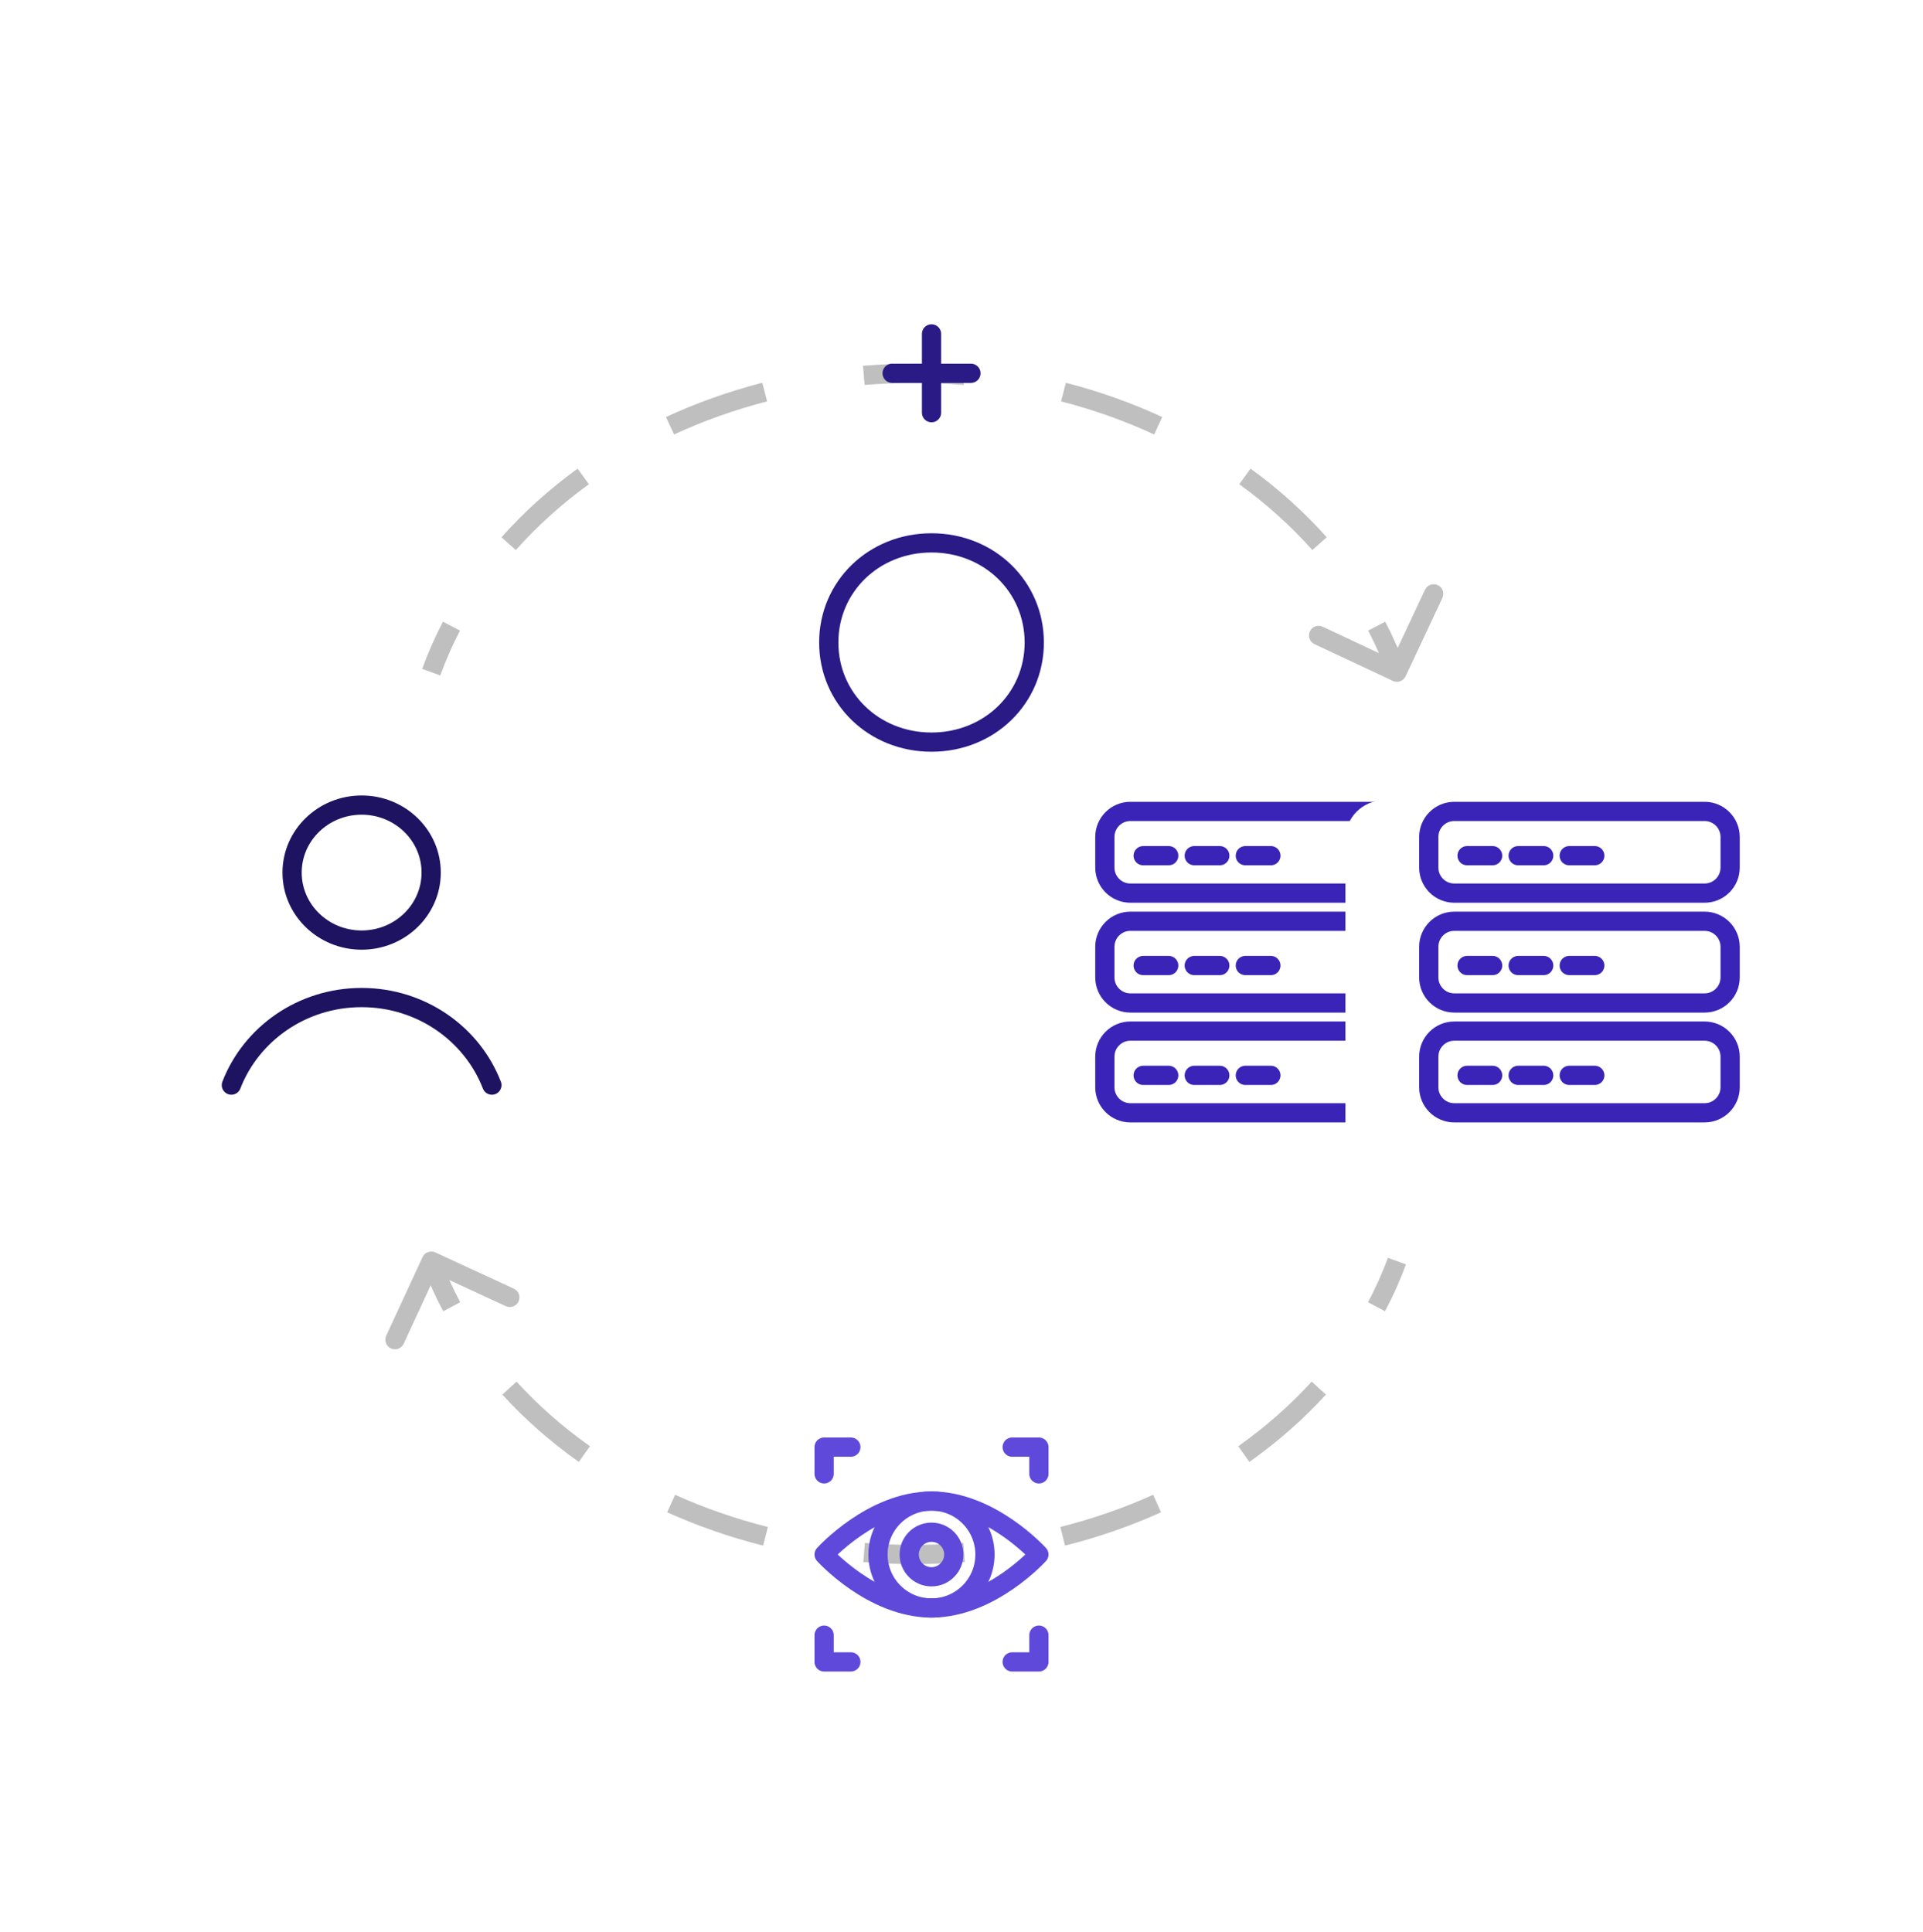 <?xml version="1.0" encoding="UTF-8"?> <svg xmlns="http://www.w3.org/2000/svg" width="200" height="201" viewBox="0 0 200 201" fill="none"><g clip-path="url(#clip0_1892_97443)"><g filter="url(#filter0_dd_1892_97443)"><path d="M64.458 97.784C64.458 112.421 52.69 123.845 37.612 123.845C22.534 123.845 10.766 112.421 10.766 97.784C10.766 83.147 22.534 71.723 37.612 71.723C52.69 71.723 64.458 83.147 64.458 97.784Z" fill="white"></path></g><path d="M44.844 90.763C44.844 94.641 41.606 97.784 37.612 97.784C33.617 97.784 30.379 94.641 30.379 90.763C30.379 86.885 33.617 83.742 37.612 83.742C41.606 83.742 44.844 86.885 44.844 90.763Z" stroke="#1E1360" stroke-width="2" stroke-miterlimit="10" stroke-linecap="round" stroke-linejoin="round"></path><path d="M51.158 112.871C49.1 107.549 43.811 103.762 37.61 103.762C31.409 103.762 26.12 107.549 24.062 112.871" stroke="#1E1360" stroke-width="2" stroke-miterlimit="10" stroke-linecap="round" stroke-linejoin="round"></path><g filter="url(#filter1_dd_1892_97443)"><path fill-rule="evenodd" clip-rule="evenodd" d="M106.242 119.846C106.242 122.055 108.033 123.846 110.242 123.846L122.678 123.846H151.55C153.759 123.846 155.55 122.055 155.55 119.846V81.25C155.55 79.041 153.759 77.25 151.55 77.25H110.242C108.033 77.25 106.242 79.041 106.242 81.25V119.846Z" fill="white"></path></g><path d="M146.254 113.096C146.254 114.563 145.065 115.752 143.598 115.752H117.566C116.099 115.752 114.91 114.563 114.91 113.096V109.908C114.91 108.441 116.099 107.252 117.566 107.252H143.598C145.065 107.252 146.254 108.441 146.254 109.908V113.096Z" stroke="#3A24B8" stroke-width="2" stroke-miterlimit="10" stroke-linecap="round" stroke-linejoin="round"></path><path d="M118.895 111.856H121.551" stroke="#3A24B8" stroke-width="2" stroke-miterlimit="10" stroke-linecap="round" stroke-linejoin="round"></path><path d="M124.207 111.856H126.863" stroke="#3A24B8" stroke-width="2" stroke-miterlimit="10" stroke-linecap="round" stroke-linejoin="round"></path><path d="M129.52 111.856H132.176" stroke="#3A24B8" stroke-width="2" stroke-miterlimit="10" stroke-linecap="round" stroke-linejoin="round"></path><path d="M146.254 101.67C146.254 103.137 145.065 104.326 143.598 104.326H117.566C116.099 104.326 114.91 103.137 114.91 101.67V98.482C114.91 97.015 116.099 95.826 117.566 95.826H143.598C145.065 95.826 146.254 97.015 146.254 98.482V101.67Z" stroke="#3A24B8" stroke-width="2" stroke-miterlimit="10" stroke-linecap="round" stroke-linejoin="round"></path><path d="M118.895 100.431H121.551" stroke="#3A24B8" stroke-width="2" stroke-miterlimit="10" stroke-linecap="round" stroke-linejoin="round"></path><path d="M124.207 100.431H126.863" stroke="#3A24B8" stroke-width="2" stroke-miterlimit="10" stroke-linecap="round" stroke-linejoin="round"></path><path d="M129.52 100.431H132.176" stroke="#3A24B8" stroke-width="2" stroke-miterlimit="10" stroke-linecap="round" stroke-linejoin="round"></path><path d="M146.254 90.244C146.254 91.711 145.065 92.9 143.598 92.9H117.566C116.099 92.9 114.91 91.711 114.91 90.244V87.057C114.91 85.59 116.099 84.4 117.566 84.4H143.598C145.065 84.4 146.254 85.59 146.254 87.057V90.244Z" stroke="#3A24B8" stroke-width="2" stroke-miterlimit="10" stroke-linecap="round" stroke-linejoin="round"></path><path d="M118.895 89.005H121.551" stroke="#3A24B8" stroke-width="2" stroke-miterlimit="10" stroke-linecap="round" stroke-linejoin="round"></path><path d="M124.207 89.005H126.863" stroke="#3A24B8" stroke-width="2" stroke-miterlimit="10" stroke-linecap="round" stroke-linejoin="round"></path><path d="M129.52 89.005H132.176" stroke="#3A24B8" stroke-width="2" stroke-miterlimit="10" stroke-linecap="round" stroke-linejoin="round"></path><g filter="url(#filter2_dd_1892_97443)"><path fill-rule="evenodd" clip-rule="evenodd" d="M139.93 119.846C139.93 122.055 141.721 123.846 143.93 123.846L156.365 123.846H185.237C187.447 123.846 189.237 122.055 189.237 119.846V81.25C189.237 79.041 187.447 77.25 185.237 77.25H143.93C141.721 77.25 139.93 79.041 139.93 81.25V119.846Z" fill="white"></path></g><path d="M179.941 113.096C179.941 114.563 178.752 115.752 177.285 115.752H151.254C149.787 115.752 148.598 114.563 148.598 113.096V109.908C148.598 108.441 149.787 107.252 151.254 107.252H177.285C178.752 107.252 179.941 108.441 179.941 109.908V113.096Z" stroke="#3A24B8" stroke-width="2" stroke-miterlimit="10" stroke-linecap="round" stroke-linejoin="round"></path><path d="M152.582 111.856H155.238" stroke="#3A24B8" stroke-width="2" stroke-miterlimit="10" stroke-linecap="round" stroke-linejoin="round"></path><path d="M157.895 111.856H160.551" stroke="#3A24B8" stroke-width="2" stroke-miterlimit="10" stroke-linecap="round" stroke-linejoin="round"></path><path d="M163.207 111.856H165.863" stroke="#3A24B8" stroke-width="2" stroke-miterlimit="10" stroke-linecap="round" stroke-linejoin="round"></path><path d="M179.941 101.67C179.941 103.137 178.752 104.326 177.285 104.326H151.254C149.787 104.326 148.598 103.137 148.598 101.67V98.482C148.598 97.015 149.787 95.826 151.254 95.826H177.285C178.752 95.826 179.941 97.015 179.941 98.482V101.67Z" stroke="#3A24B8" stroke-width="2" stroke-miterlimit="10" stroke-linecap="round" stroke-linejoin="round"></path><path d="M152.582 100.431H155.238" stroke="#3A24B8" stroke-width="2" stroke-miterlimit="10" stroke-linecap="round" stroke-linejoin="round"></path><path d="M157.895 100.431H160.551" stroke="#3A24B8" stroke-width="2" stroke-miterlimit="10" stroke-linecap="round" stroke-linejoin="round"></path><path d="M163.207 100.431H165.863" stroke="#3A24B8" stroke-width="2" stroke-miterlimit="10" stroke-linecap="round" stroke-linejoin="round"></path><path d="M179.941 90.244C179.941 91.711 178.752 92.9 177.285 92.9H151.254C149.787 92.9 148.598 91.711 148.598 90.244V87.057C148.598 85.59 149.787 84.4 151.254 84.4H177.285C178.752 84.4 179.941 85.59 179.941 87.057V90.244Z" stroke="#3A24B8" stroke-width="2" stroke-miterlimit="10" stroke-linecap="round" stroke-linejoin="round"></path><path d="M152.582 89.005H155.238" stroke="#3A24B8" stroke-width="2" stroke-miterlimit="10" stroke-linecap="round" stroke-linejoin="round"></path><path d="M157.895 89.005H160.551" stroke="#3A24B8" stroke-width="2" stroke-miterlimit="10" stroke-linecap="round" stroke-linejoin="round"></path><path d="M163.207 89.005H165.863" stroke="#3A24B8" stroke-width="2" stroke-miterlimit="10" stroke-linecap="round" stroke-linejoin="round"></path><path d="M144.863 70.823C145.362 71.058 145.958 70.842 146.193 70.343L150.016 62.195C150.25 61.695 150.035 61.099 149.535 60.865C149.035 60.63 148.44 60.845 148.205 61.345L144.807 68.588L137.564 65.189C137.065 64.955 136.469 65.17 136.234 65.67C136 66.17 136.215 66.765 136.715 67L144.863 70.823ZM45.792 70.257C46.368 68.662 47.054 67.105 47.843 65.593L46.07 64.668C45.241 66.258 44.518 67.897 43.911 69.578L45.792 70.257ZM53.651 57.215C55.877 54.711 58.425 52.413 61.248 50.365L60.074 48.746C57.139 50.875 54.481 53.27 52.156 55.887L53.651 57.215ZM70.103 45.192C73.151 43.784 76.391 42.625 79.782 41.749L79.282 39.813C75.776 40.718 72.423 41.917 69.264 43.377L70.103 45.192ZM89.922 40.041C91.615 39.902 93.332 39.83 95.069 39.83V37.83C93.277 37.83 91.505 37.904 89.757 38.048L89.922 40.041ZM95.069 39.83C96.807 39.83 98.524 39.902 100.217 40.041L100.381 38.048C98.634 37.904 96.862 37.83 95.069 37.83V39.83ZM110.357 41.749C113.748 42.625 116.987 43.784 120.036 45.192L120.874 43.377C117.716 41.917 114.363 40.718 110.857 39.813L110.357 41.749ZM128.89 50.365C131.713 52.413 134.262 54.711 136.488 57.215L137.983 55.887C135.657 53.27 133 50.875 130.065 48.746L128.89 50.365ZM142.296 65.593C143.085 67.105 143.77 68.662 144.347 70.257L146.228 69.578C145.62 67.897 144.898 66.258 144.069 64.668L142.296 65.593ZM144.863 70.823C145.362 71.058 145.958 70.842 146.193 70.343L150.016 62.195C150.25 61.695 150.035 61.099 149.535 60.865C149.035 60.63 148.44 60.845 148.205 61.345L144.807 68.588L137.564 65.189C137.065 64.955 136.469 65.17 136.234 65.67C136 66.17 136.215 66.765 136.715 67L144.863 70.823ZM45.792 70.257C46.368 68.662 47.054 67.105 47.843 65.593L46.07 64.668C45.241 66.258 44.518 67.897 43.911 69.578L45.792 70.257ZM53.651 57.215C55.877 54.711 58.425 52.413 61.248 50.365L60.074 48.746C57.139 50.875 54.481 53.27 52.156 55.887L53.651 57.215ZM70.103 45.192C73.151 43.784 76.391 42.625 79.782 41.749L79.282 39.813C75.776 40.718 72.423 41.917 69.264 43.377L70.103 45.192ZM89.922 40.041C91.615 39.902 93.332 39.83 95.069 39.83V37.83C93.277 37.83 91.505 37.904 89.757 38.048L89.922 40.041ZM95.069 39.83C96.807 39.83 98.524 39.902 100.217 40.041L100.381 38.048C98.634 37.904 96.862 37.83 95.069 37.83V39.83ZM110.357 41.749C113.748 42.625 116.987 43.784 120.036 45.192L120.874 43.377C117.716 41.917 114.363 40.718 110.857 39.813L110.357 41.749ZM128.89 50.365C131.713 52.413 134.262 54.711 136.488 57.215L137.983 55.887C135.657 53.27 133 50.875 130.065 48.746L128.89 50.365ZM142.296 65.593C143.085 67.105 143.77 68.662 144.347 70.257L146.228 69.578C145.62 67.897 144.898 66.258 144.069 64.668L142.296 65.593Z" fill="#BFBFBF"></path><path d="M45.273 130.27C44.771 130.039 44.177 130.257 43.946 130.759L40.171 138.929C39.939 139.43 40.158 140.024 40.659 140.256C41.161 140.488 41.755 140.269 41.987 139.768L45.342 132.505L52.604 135.86C53.105 136.092 53.7 135.873 53.931 135.372C54.163 134.871 53.944 134.276 53.443 134.045L45.273 130.27ZM144.351 130.833C143.769 132.412 143.076 133.954 142.279 135.451L144.044 136.391C144.883 134.816 145.614 133.191 146.228 131.523L144.351 130.833ZM136.419 143.713C134.183 146.17 131.623 148.424 128.787 150.432L129.943 152.064C132.891 149.977 135.561 147.628 137.898 145.059L136.419 143.713ZM119.93 155.482C116.89 156.853 113.66 157.98 110.28 158.832L110.769 160.771C114.261 159.891 117.603 158.725 120.752 157.305L119.93 155.482ZM100.19 160.49C98.506 160.626 96.799 160.695 95.071 160.695L95.071 162.695C96.852 162.695 98.614 162.624 100.35 162.484L100.19 160.49ZM95.071 160.695C93.344 160.695 91.636 160.626 89.952 160.49L89.792 162.484C91.529 162.624 93.29 162.695 95.071 162.695L95.071 160.695ZM79.862 158.832C76.482 157.98 73.253 156.853 70.213 155.482L69.39 157.305C72.54 158.725 75.881 159.891 79.374 160.771L79.862 158.832ZM61.355 150.432C58.52 148.424 55.959 146.17 53.723 143.713L52.244 145.059C54.582 147.628 57.252 149.977 60.199 152.064L61.355 150.432ZM47.864 135.451C47.066 133.954 46.373 132.412 45.792 130.833L43.915 131.523C44.529 133.191 45.259 134.816 46.099 136.391L47.864 135.451ZM45.273 130.27C44.771 130.039 44.177 130.257 43.946 130.759L40.171 138.929C39.939 139.43 40.158 140.024 40.659 140.256C41.161 140.488 41.755 140.269 41.987 139.768L45.342 132.505L52.604 135.86C53.105 136.092 53.7 135.873 53.931 135.372C54.163 134.871 53.944 134.276 53.443 134.045L45.273 130.27ZM144.351 130.833C143.769 132.412 143.076 133.954 142.279 135.451L144.044 136.391C144.883 134.816 145.614 133.191 146.228 131.523L144.351 130.833ZM136.419 143.713C134.183 146.17 131.623 148.424 128.787 150.432L129.943 152.064C132.891 149.977 135.561 147.628 137.898 145.059L136.419 143.713ZM119.93 155.482C116.89 156.853 113.66 157.98 110.28 158.832L110.769 160.771C114.261 159.891 117.603 158.725 120.752 157.305L119.93 155.482ZM100.19 160.49C98.506 160.626 96.799 160.695 95.071 160.695L95.071 162.695C96.852 162.695 98.614 162.624 100.35 162.484L100.19 160.49ZM95.071 160.695C93.344 160.695 91.636 160.626 89.952 160.49L89.792 162.484C91.529 162.624 93.29 162.695 95.071 162.695L95.071 160.695ZM79.862 158.832C76.482 157.98 73.253 156.853 70.213 155.482L69.39 157.305C72.54 158.725 75.881 159.891 79.374 160.771L79.862 158.832ZM61.355 150.432C58.52 148.424 55.959 146.17 53.723 143.713L52.244 145.059C54.582 147.628 57.252 149.977 60.199 152.064L61.355 150.432ZM47.864 135.451C47.066 133.954 46.373 132.412 45.792 130.833L43.915 131.523C44.529 133.191 45.259 134.816 46.099 136.391L47.864 135.451Z" fill="#BFBFBF"></path><path d="M105.27 150.525H108.05V153.306" stroke="#5F49DB" stroke-width="2" stroke-miterlimit="10" stroke-linecap="round" stroke-linejoin="round"></path><path d="M88.492 150.525H85.711V153.306" stroke="#5F49DB" stroke-width="2" stroke-miterlimit="10" stroke-linecap="round" stroke-linejoin="round"></path><path d="M105.27 172.865H108.05V170.084" stroke="#5F49DB" stroke-width="2" stroke-miterlimit="10" stroke-linecap="round" stroke-linejoin="round"></path><path d="M88.492 172.865H85.711V170.084" stroke="#5F49DB" stroke-width="2" stroke-miterlimit="10" stroke-linecap="round" stroke-linejoin="round"></path><path d="M108.05 161.695C108.05 161.695 103.05 167.257 96.881 167.257C90.712 167.257 85.711 161.695 85.711 161.695C85.711 161.695 90.712 156.134 96.881 156.134C103.05 156.134 108.05 161.695 108.05 161.695Z" stroke="#5F49DB" stroke-width="2" stroke-miterlimit="10" stroke-linecap="round" stroke-linejoin="round"></path><path d="M96.878 167.257C99.95 167.257 102.44 164.767 102.44 161.695C102.44 158.624 99.95 156.134 96.878 156.134C93.806 156.134 91.316 158.624 91.316 161.695C91.316 164.767 93.806 167.257 96.878 167.257Z" stroke="#5F49DB" stroke-width="2" stroke-miterlimit="10" stroke-linecap="round" stroke-linejoin="round"></path><path d="M96.88 164.013C98.16 164.013 99.197 162.975 99.197 161.695C99.197 160.415 98.16 159.378 96.88 159.378C95.6 159.378 94.562 160.415 94.562 161.695C94.562 162.975 95.6 164.013 96.88 164.013Z" stroke="#5F49DB" stroke-width="2" stroke-miterlimit="10" stroke-linecap="round" stroke-linejoin="round"></path><g filter="url(#filter3_dd_1892_97443)"><path d="M107.568 38.831C107.568 44.651 102.884 49.193 96.882 49.193C90.88 49.193 86.195 44.651 86.195 38.831C86.195 33.011 90.88 28.468 96.882 28.468C102.884 28.468 107.568 33.011 107.568 38.831Z" fill="white"></path><path d="M107.568 38.831C107.568 44.651 102.884 49.193 96.882 49.193C90.88 49.193 86.195 44.651 86.195 38.831C86.195 33.011 90.88 28.468 96.882 28.468C102.884 28.468 107.568 33.011 107.568 38.831Z" stroke="#2A1A85" stroke-width="2" stroke-miterlimit="10" stroke-linecap="round" stroke-linejoin="round"></path></g><path d="M96.883 42.926V34.73" stroke="#2A1A85" stroke-width="2" stroke-miterlimit="10" stroke-linecap="round" stroke-linejoin="round"></path><path d="M92.785 38.827L100.981 38.827" stroke="#2A1A85" stroke-width="2" stroke-miterlimit="10" stroke-linecap="round" stroke-linejoin="round"></path></g><defs><filter id="filter0_dd_1892_97443" x="-9.234" y="71.723" width="93.691" height="92.122" filterUnits="userSpaceOnUse" color-interpolation-filters="sRGB"><feFlood flood-opacity="0" result="BackgroundImageFix"></feFlood><feColorMatrix in="SourceAlpha" type="matrix" values="0 0 0 0 0 0 0 0 0 0 0 0 0 0 0 0 0 0 127 0" result="hardAlpha"></feColorMatrix><feMorphology radius="4" operator="erode" in="SourceAlpha" result="effect1_dropShadow_1892_97443"></feMorphology><feOffset dy="8"></feOffset><feGaussianBlur stdDeviation="4"></feGaussianBlur><feColorMatrix type="matrix" values="0 0 0 0 0.063 0 0 0 0 0.094 0 0 0 0 0.157 0 0 0 0.04 0"></feColorMatrix><feBlend mode="normal" in2="BackgroundImageFix" result="effect1_dropShadow_1892_97443"></feBlend><feColorMatrix in="SourceAlpha" type="matrix" values="0 0 0 0 0 0 0 0 0 0 0 0 0 0 0 0 0 0 127 0" result="hardAlpha"></feColorMatrix><feMorphology radius="4" operator="erode" in="SourceAlpha" result="effect2_dropShadow_1892_97443"></feMorphology><feOffset dy="20"></feOffset><feGaussianBlur stdDeviation="12"></feGaussianBlur><feColorMatrix type="matrix" values="0 0 0 0 0.063 0 0 0 0 0.094 0 0 0 0 0.157 0 0 0 0.1 0"></feColorMatrix><feBlend mode="normal" in2="effect1_dropShadow_1892_97443" result="effect2_dropShadow_1892_97443"></feBlend><feBlend mode="normal" in="SourceGraphic" in2="effect2_dropShadow_1892_97443" result="shape"></feBlend></filter><filter id="filter1_dd_1892_97443" x="100.242" y="75.25" width="61.309" height="58.596" filterUnits="userSpaceOnUse" color-interpolation-filters="sRGB"><feFlood flood-opacity="0" result="BackgroundImageFix"></feFlood><feColorMatrix in="SourceAlpha" type="matrix" values="0 0 0 0 0 0 0 0 0 0 0 0 0 0 0 0 0 0 127 0" result="hardAlpha"></feColorMatrix><feMorphology radius="2" operator="erode" in="SourceAlpha" result="effect1_dropShadow_1892_97443"></feMorphology><feOffset dy="2"></feOffset><feGaussianBlur stdDeviation="2"></feGaussianBlur><feColorMatrix type="matrix" values="0 0 0 0 0.063 0 0 0 0 0.094 0 0 0 0 0.157 0 0 0 0.06 0"></feColorMatrix><feBlend mode="normal" in2="BackgroundImageFix" result="effect1_dropShadow_1892_97443"></feBlend><feColorMatrix in="SourceAlpha" type="matrix" values="0 0 0 0 0 0 0 0 0 0 0 0 0 0 0 0 0 0 127 0" result="hardAlpha"></feColorMatrix><feMorphology radius="2" operator="erode" in="SourceAlpha" result="effect2_dropShadow_1892_97443"></feMorphology><feOffset dy="4"></feOffset><feGaussianBlur stdDeviation="4"></feGaussianBlur><feColorMatrix type="matrix" values="0 0 0 0 0.063 0 0 0 0 0.094 0 0 0 0 0.157 0 0 0 0.1 0"></feColorMatrix><feBlend mode="normal" in2="effect1_dropShadow_1892_97443" result="effect2_dropShadow_1892_97443"></feBlend><feBlend mode="normal" in="SourceGraphic" in2="effect2_dropShadow_1892_97443" result="shape"></feBlend></filter><filter id="filter2_dd_1892_97443" x="133.93" y="75.25" width="61.309" height="58.596" filterUnits="userSpaceOnUse" color-interpolation-filters="sRGB"><feFlood flood-opacity="0" result="BackgroundImageFix"></feFlood><feColorMatrix in="SourceAlpha" type="matrix" values="0 0 0 0 0 0 0 0 0 0 0 0 0 0 0 0 0 0 127 0" result="hardAlpha"></feColorMatrix><feMorphology radius="2" operator="erode" in="SourceAlpha" result="effect1_dropShadow_1892_97443"></feMorphology><feOffset dy="2"></feOffset><feGaussianBlur stdDeviation="2"></feGaussianBlur><feColorMatrix type="matrix" values="0 0 0 0 0.063 0 0 0 0 0.094 0 0 0 0 0.157 0 0 0 0.06 0"></feColorMatrix><feBlend mode="normal" in2="BackgroundImageFix" result="effect1_dropShadow_1892_97443"></feBlend><feColorMatrix in="SourceAlpha" type="matrix" values="0 0 0 0 0 0 0 0 0 0 0 0 0 0 0 0 0 0 127 0" result="hardAlpha"></feColorMatrix><feMorphology radius="2" operator="erode" in="SourceAlpha" result="effect2_dropShadow_1892_97443"></feMorphology><feOffset dy="4"></feOffset><feGaussianBlur stdDeviation="4"></feGaussianBlur><feColorMatrix type="matrix" values="0 0 0 0 0.063 0 0 0 0 0.094 0 0 0 0 0.157 0 0 0 0.1 0"></feColorMatrix><feBlend mode="normal" in2="effect1_dropShadow_1892_97443" result="effect2_dropShadow_1892_97443"></feBlend><feBlend mode="normal" in="SourceGraphic" in2="effect2_dropShadow_1892_97443" result="shape"></feBlend></filter><filter id="filter3_dd_1892_97443" x="65.195" y="27.468" width="63.371" height="62.726" filterUnits="userSpaceOnUse" color-interpolation-filters="sRGB"><feFlood flood-opacity="0" result="BackgroundImageFix"></feFlood><feColorMatrix in="SourceAlpha" type="matrix" values="0 0 0 0 0 0 0 0 0 0 0 0 0 0 0 0 0 0 127 0" result="hardAlpha"></feColorMatrix><feMorphology radius="4" operator="erode" in="SourceAlpha" result="effect1_dropShadow_1892_97443"></feMorphology><feOffset dy="8"></feOffset><feGaussianBlur stdDeviation="4"></feGaussianBlur><feColorMatrix type="matrix" values="0 0 0 0 0.063 0 0 0 0 0.094 0 0 0 0 0.157 0 0 0 0.04 0"></feColorMatrix><feBlend mode="normal" in2="BackgroundImageFix" result="effect1_dropShadow_1892_97443"></feBlend><feColorMatrix in="SourceAlpha" type="matrix" values="0 0 0 0 0 0 0 0 0 0 0 0 0 0 0 0 0 0 127 0" result="hardAlpha"></feColorMatrix><feMorphology radius="4" operator="erode" in="SourceAlpha" result="effect2_dropShadow_1892_97443"></feMorphology><feOffset dy="20"></feOffset><feGaussianBlur stdDeviation="12"></feGaussianBlur><feColorMatrix type="matrix" values="0 0 0 0 0.063 0 0 0 0 0.094 0 0 0 0 0.157 0 0 0 0.1 0"></feColorMatrix><feBlend mode="normal" in2="effect1_dropShadow_1892_97443" result="effect2_dropShadow_1892_97443"></feBlend><feBlend mode="normal" in="SourceGraphic" in2="effect2_dropShadow_1892_97443" result="shape"></feBlend></filter><clipPath id="clip0_1892_97443"><rect width="200" height="200" fill="white" transform="translate(0 0.666)"></rect></clipPath></defs></svg> 